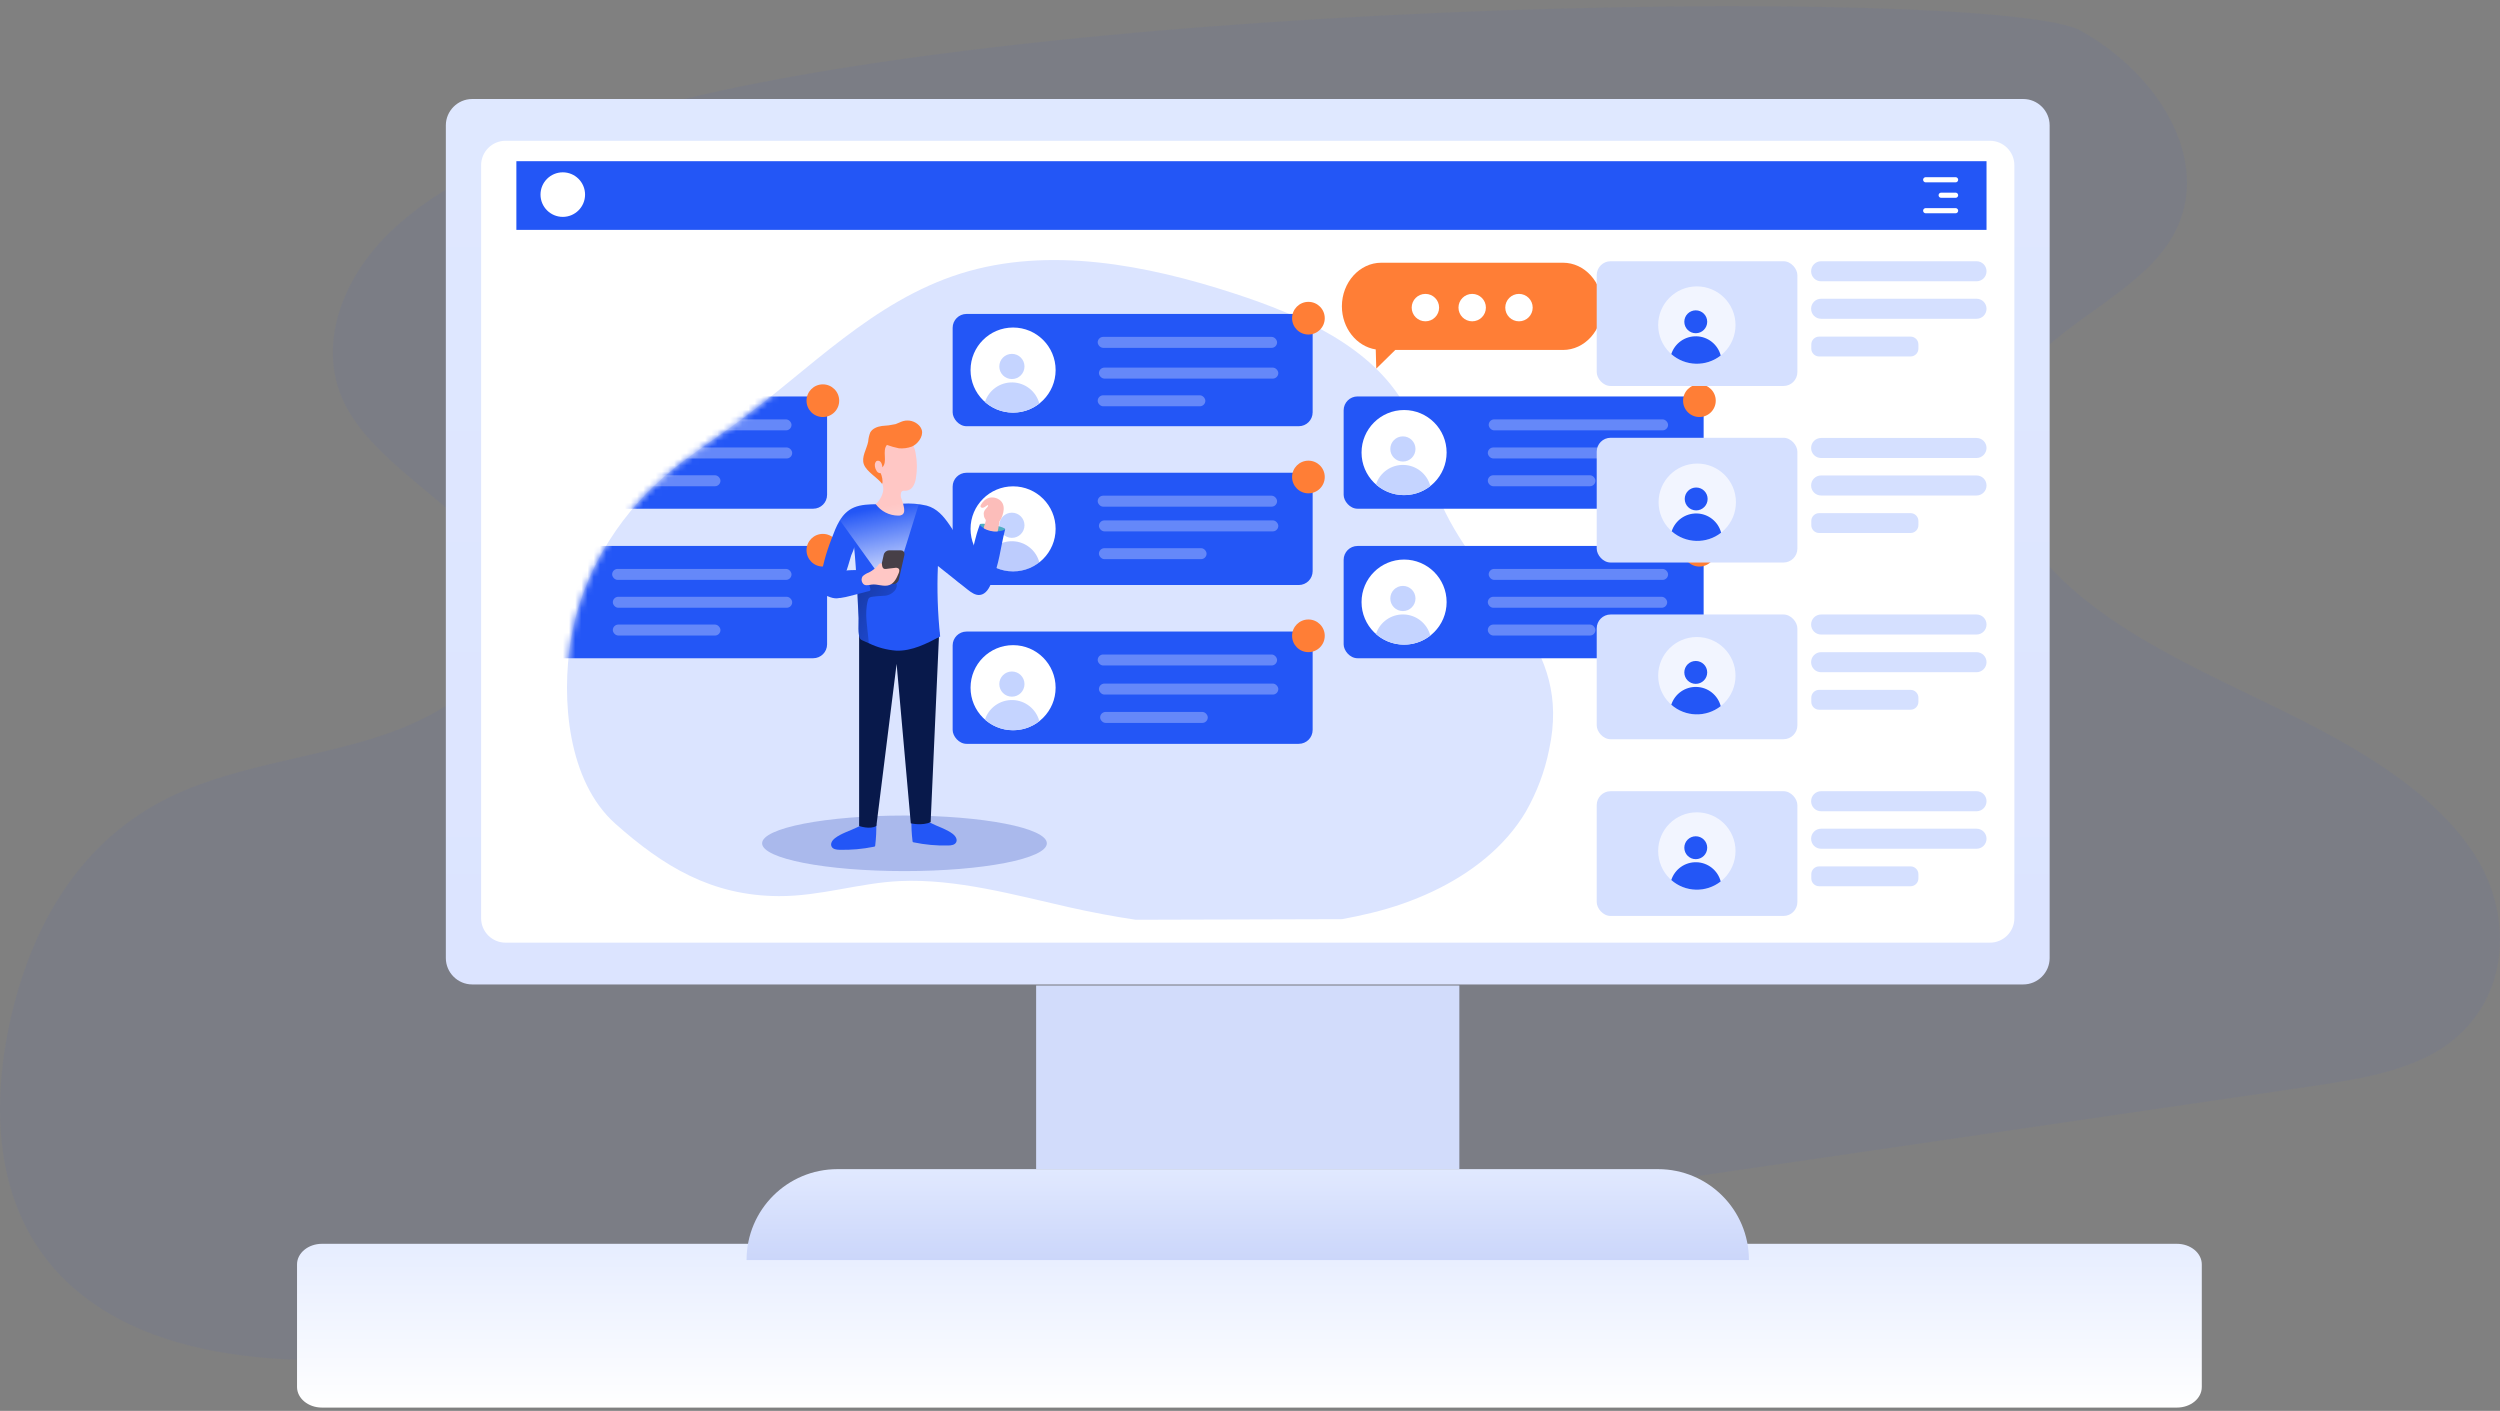 <?xml version="1.0" encoding="UTF-8"?>
<svg width="404px" height="228px" viewBox="0 0 404 228" version="1.1" xmlns="http://www.w3.org/2000/svg" xmlns:xlink="http://www.w3.org/1999/xlink">
    <rect x="0" y="0" width="404" height="228" fill="#808080" stroke="none"/>
    <title>编组 6</title>
    <defs>
        <linearGradient x1="50%" y1="0%" x2="50%" y2="100%" id="linearGradient-1">
            <stop stop-color="#DFE8FF" offset="0%"></stop>
            <stop stop-color="#DCE4FF" offset="100%"></stop>
        </linearGradient>
        <linearGradient x1="50%" y1="0%" x2="50%" y2="100%" id="linearGradient-2">
            <stop stop-color="#E6EDFF" offset="0%"></stop>
            <stop stop-color="#FFFFFF" offset="100%"></stop>
        </linearGradient>
        <linearGradient x1="50%" y1="0%" x2="50%" y2="100%" id="linearGradient-3">
            <stop stop-color="#E1E9FF" offset="0%"></stop>
            <stop stop-color="#CBD6FA" offset="100%"></stop>
        </linearGradient>
        <path d="M92.085,106.93 C88.454,106.39 84.845,105.701 81.269,104.896 C72.567,102.935 63.049,100.264 53.99,100.675 C47.44,100.97 41.153,103.135 34.456,103.109 C23.435,103.071 15.651,98.197 8.032,91.445 C0.238,84.535 -0.744,71.157 0.793,61.825 C2.452,51.745 7.901,42.22 16,35.234 C19.628,32.098 23.741,29.495 27.627,26.635 C39.359,18.036 49.61,6.947 63.822,2.493 C78.034,-1.962 93.817,1.091 108.007,5.719 C118.922,9.274 130.222,14.371 135.557,23.779 C138.662,29.249 139.378,35.619 142.185,41.226 C149.228,55.288 162.636,62.252 158.886,79.45 C158.191,82.937 156.921,86.319 155.113,89.492 C151.769,95.114 146.333,99.391 140.098,102.342 C136.965,103.818 133.649,104.983 130.213,105.814 C128.62,106.203 127.022,106.542 125.421,106.833" id="path-4"></path>
        <linearGradient x1="-23.085%" y1="-21.164%" x2="131.576%" y2="123.644%" id="linearGradient-6">
            <stop stop-color="#000000" offset="0%"></stop>
            <stop stop-color="#000000" stop-opacity="0.69" offset="8%"></stop>
            <stop stop-color="#000000" stop-opacity="0.32" offset="21%"></stop>
            <stop stop-color="#000000" stop-opacity="0" offset="100%"></stop>
        </linearGradient>
        <linearGradient x1="69.824%" y1="112.582%" x2="51.332%" y2="19.186%" id="linearGradient-7">
            <stop stop-color="#FFFFFF" offset="1%"></stop>
            <stop stop-color="#FFFFFF" stop-opacity="0" offset="100%"></stop>
        </linearGradient>
    </defs>
    <g id="页面-1" stroke="none" stroke-width="1" fill="none" fill-rule="evenodd">
        <g id="2首页-核心技术-正常" transform="translate(-250, -487)">
            <g id="编组-6" transform="translate(250, 487)">
                <path d="M94.077,20.737 C82.596,24.787 71.156,29.704 63.114,37.431 C55.073,45.158 51.053,56.274 55.861,65.571 C62.327,78.009 82.72,85.241 82.844,98.712 C82.927,108.34 71.819,115.736 60.627,119.207 C49.436,122.72 37.043,123.959 26.888,129.083 C11.552,136.81 4.339,151.769 1.396,166.149 C-1.671,181.066 -0.427,198.05 12.712,208.835 C29.043,222.264 56.027,220.777 79.155,217.884 C109.994,214.041 140.707,209.578 171.421,205.074 C238.693,195.281 306.007,185.405 373.321,175.57 C380.533,174.496 388.035,173.339 393.921,169.827 C405.568,162.802 406.563,148.298 399.765,137.926 C392.968,127.554 380.491,120.53 368.057,114.455 C355.622,108.381 342.482,102.596 333.156,93.588 C323.83,84.579 319.188,71.274 326.276,61.026 C332.244,52.348 345.094,47.72 350.689,38.877 C358.067,27.225 349.57,12.39 336.224,4.952 C322.877,-2.486 154.842,-0.585 94.077,20.737 Z" id="路径" fill="#2356F6" fill-rule="nonzero" opacity="0.045"></path>
                <g id="编组-2" transform="translate(48, 16)">
                    <rect id="矩形" fill="#D2DCFB" fill-rule="nonzero" x="119.438" y="143.264" width="68.393" height="29.659"></rect>
                    <path d="M278.962,143.086 L28.307,143.086 C25.967,143.086 24.048,141.166 24.048,138.826 L24.048,4.26 C24.048,1.92 25.967,9.11299255e-14 28.307,9.11299255e-14 L278.962,9.11299255e-14 C281.302,9.11299255e-14 283.222,1.92 283.222,4.26 L283.222,138.826 C283.222,141.166 281.302,143.086 278.962,143.086 Z" id="路径" fill="url(#linearGradient-1)" fill-rule="nonzero"></path>
                    <path d="M277.522,10.709 L277.522,132.377 C277.522,134.567 275.752,136.336 273.563,136.336 L33.707,136.336 C31.517,136.336 29.747,134.567 29.747,132.377 L29.747,10.709 C29.747,8.519 31.517,6.749 33.707,6.749 L273.563,6.749 C275.752,6.749 277.522,8.519 277.522,10.709 Z" id="路径" fill="#FFFFFF" fill-rule="nonzero"></path>
                    <g id="编组" transform="translate(189.447, 35.372) scale(-1, 1) translate(-189.447, -35.372) translate(167.947, 26.372)" fill-rule="nonzero">
                        <path d="M6.369,0.084 L35.729,0.084 C39.236,0.084 42.097,3.254 42.097,7.126 L42.097,7.126 C42.097,10.661 39.713,13.607 36.627,14.098 L36.542,17.198 L33.47,14.182 L6.369,14.182 C2.862,14.182 0,11.012 0,7.14 L0,7.14 C0,3.24 2.862,0.084 6.369,0.084 Z" id="路径" fill="#FF7E36"></path>
                        <g transform="translate(11.222, 5.05)" fill="#FFFFFF" id="椭圆形">
                            <circle cx="17.38" cy="2.287" r="2.216"></circle>
                            <circle cx="9.819" cy="2.287" r="2.216"></circle>
                            <circle cx="2.258" cy="2.287" r="2.216"></circle>
                        </g>
                    </g>
                    <path d="M303.783,211.465 L4.026,211.465 C1.793,211.465 0,209.959 0,208.141 L0,188.324 C0,186.48 1.824,185 4.026,185 L303.783,185 C306.017,185 307.81,186.506 307.81,188.324 L307.81,208.141 C307.81,209.985 306.017,211.465 303.783,211.465 Z" id="路径" fill="url(#linearGradient-2)" fill-rule="nonzero"></path>
                    <path d="M87.341,172.933 L219.928,172.933 C228.057,172.933 234.627,179.502 234.627,187.631 L234.627,187.631 L72.643,187.631 L72.643,187.631 C72.643,179.502 79.212,172.933 87.341,172.933 Z" id="路径" fill="url(#linearGradient-3)" fill-rule="nonzero"></path>
                    <g id="编组-7备份-6-+-编组-7备份-5蒙版" transform="translate(43.447, 25.704)">
                        <mask id="mask-5" fill="white">
                            <use xlink:href="#path-4"></use>
                        </mask>
                        <use id="蒙版" fill="#DBE4FF" fill-rule="nonzero" xlink:href="#path-4"></use>
                        <g id="编组-7备份-6" mask="url(#mask-5)">
                            <g transform="translate(-15.966, 44.572)">
                                <rect id="矩形" fill="#2356F6" fill-rule="nonzero" x="5.34037881e-13" y="1.952" width="58.175" height="18.144" rx="2.244"></rect>
                                <g id="编组-8" stroke-width="1" fill="none" fill-rule="evenodd" transform="translate(2.892, 4.148)">
                                    <path d="M13.749,6.874 C13.749,10.671 10.671,13.749 6.874,13.749 C3.078,13.749 0,10.671 0,6.874 C0,3.078 3.078,0 6.874,0 L6.874,0 C10.671,0 13.749,3.078 13.749,6.874 Z" id="路径" fill="#FFFFFF" fill-rule="nonzero"></path>
                                    <circle id="椭圆形" fill="#C5D4FF" fill-rule="nonzero" cx="6.682" cy="6.292" r="2.035"></circle>
                                    <path d="M11.118,12.287 C8.51,14.333 4.814,14.227 2.328,12.035 C2.957,10.101 4.785,8.814 6.817,8.872 C8.85,8.93 10.601,10.32 11.118,12.287 L11.118,12.287 Z" id="路径" fill="#C5D4FF" fill-rule="nonzero"></path>
                                </g>
                                <rect id="矩形" fill="#FFFFFF" fill-rule="nonzero" opacity="0.297" x="23.441" y="5.66" width="28.987" height="1.774" rx="0.887"></rect>
                                <rect id="矩形" fill="#FFFFFF" fill-rule="nonzero" opacity="0.297" x="23.55" y="10.165" width="28.987" height="1.774" rx="0.887"></rect>
                                <rect id="矩形" fill="#FFFFFF" fill-rule="nonzero" opacity="0.297" x="23.55" y="14.653" width="17.395" height="1.774" rx="0.887"></rect>
                                <circle id="椭圆形" fill="#FF7E36" fill-rule="nonzero" cx="57.492" cy="2.64" r="2.64"></circle>
                            </g>
                        </g>
                        <g id="编组-7备份-5" mask="url(#mask-5)">
                            <g transform="translate(-15.966, 20.408)">
                                <rect id="矩形" fill="#2356F6" fill-rule="nonzero" x="5.34037881e-13" y="1.952" width="58.175" height="18.144" rx="2.244"></rect>
                                <g id="编组-8" stroke-width="1" fill="none" fill-rule="evenodd" transform="translate(2.892, 4.148)">
                                    <path d="M13.749,6.874 C13.749,10.671 10.671,13.749 6.874,13.749 C3.078,13.749 0,10.671 0,6.874 C0,3.078 3.078,0 6.874,0 L6.874,0 C10.671,0 13.749,3.078 13.749,6.874 Z" id="路径" fill="#FFFFFF" fill-rule="nonzero"></path>
                                    <circle id="椭圆形" fill="#2356F6" fill-rule="nonzero" opacity="0.3" cx="6.682" cy="6.292" r="2.035"></circle>
                                    <path d="M11.118,12.287 C8.51,14.333 4.814,14.227 2.328,12.035 C2.957,10.101 4.785,8.814 6.817,8.872 C8.85,8.93 10.601,10.32 11.118,12.287 L11.118,12.287 Z" id="路径" fill="#C5D4FF" fill-rule="nonzero"></path>
                                </g>
                                <rect id="矩形" fill="#FFFFFF" fill-rule="nonzero" opacity="0.297" x="23.441" y="5.66" width="28.987" height="1.774" rx="0.887"></rect>
                                <rect id="矩形" fill="#FFFFFF" fill-rule="nonzero" opacity="0.297" x="23.55" y="10.201" width="28.987" height="1.774" rx="0.887"></rect>
                                <rect id="矩形" fill="#FFFFFF" fill-rule="nonzero" opacity="0.297" x="23.55" y="14.69" width="17.395" height="1.774" rx="0.887"></rect>
                                <circle id="椭圆形" fill="#FF7E36" fill-rule="nonzero" cx="57.492" cy="2.64" r="2.64"></circle>
                            </g>
                        </g>
                    </g>
                    <rect id="矩形" fill="#2356F6" fill-rule="nonzero" x="35.446" y="10.049" width="237.576" height="11.099"></rect>
                    <circle id="椭圆形" fill="#FFFFFF" fill-rule="nonzero" cx="42.946" cy="15.448" r="3.6"></circle>
                    <g id="pr_monochromatic" transform="translate(74.754, 32.78)">
                        <g id="编组-7" transform="translate(31.194, 0)" fill-rule="nonzero">
                            <rect id="矩形" fill="#2356F6" x="5.34037881e-13" y="1.952" width="58.175" height="18.144" rx="2.244"></rect>
                            <g id="编组-8" transform="translate(2.892, 4.148)">
                                <path d="M13.749,6.874 C13.749,10.671 10.671,13.749 6.874,13.749 C3.078,13.749 0,10.671 0,6.874 C0,3.078 3.078,0 6.874,0 L6.874,0 C10.671,0 13.749,3.078 13.749,6.874 Z" id="路径" fill="#FFFFFF"></path>
                                <circle id="椭圆形" fill="#C5D4FF" cx="6.682" cy="6.292" r="2.035"></circle>
                                <path d="M11.118,12.287 C8.51,14.333 4.814,14.227 2.328,12.035 C2.957,10.101 4.785,8.814 6.817,8.872 C8.85,8.93 10.601,10.32 11.118,12.287 L11.118,12.287 Z" id="路径" fill="#C5D4FF"></path>
                            </g>
                            <rect id="矩形" fill="#FFFFFF" opacity="0.297" x="23.441" y="5.66" width="28.987" height="1.774" rx="0.887"></rect>
                            <rect id="矩形" fill="#FFFFFF" opacity="0.297" x="23.638" y="10.627" width="28.987" height="1.774" rx="0.887"></rect>
                            <rect id="矩形" fill="#FFFFFF" opacity="0.297" x="23.441" y="15.101" width="17.395" height="1.774" rx="0.887"></rect>
                            <circle id="椭圆形" fill="#FF7E36" cx="57.492" cy="2.64" r="2.64"></circle>
                        </g>
                        <g id="编组-7备份-3" transform="translate(94.379, 37.496)" fill-rule="nonzero">
                            <rect id="矩形" fill="#2356F6" x="5.34037881e-13" y="1.952" width="58.175" height="18.144" rx="2.244"></rect>
                            <g id="编组-8" transform="translate(2.892, 4.148)">
                                <path d="M13.749,6.874 C13.749,10.671 10.671,13.749 6.874,13.749 C3.078,13.749 0,10.671 0,6.874 C0,3.078 3.078,0 6.874,0 L6.874,0 C10.671,0 13.749,3.078 13.749,6.874 Z" id="路径" fill="#FFFFFF"></path>
                                <circle id="椭圆形" fill="#C5D4FF" cx="6.682" cy="6.292" r="2.035"></circle>
                                <path d="M11.118,12.287 C8.51,14.333 4.814,14.227 2.328,12.035 C2.957,10.101 4.785,8.814 6.817,8.872 C8.85,8.93 10.601,10.32 11.118,12.287 L11.118,12.287 Z" id="路径" fill="#C5D4FF"></path>
                            </g>
                            <rect id="矩形" fill="#FFFFFF" opacity="0.297" x="23.441" y="5.66" width="28.987" height="1.774" rx="0.887"></rect>
                            <rect id="矩形" fill="#FFFFFF" opacity="0.297" x="23.297" y="10.165" width="28.987" height="1.774" rx="0.887"></rect>
                            <rect id="矩形" fill="#FFFFFF" opacity="0.297" x="23.297" y="14.653" width="17.395" height="1.774" rx="0.887"></rect>
                            <circle id="椭圆形" fill="#FF7E36" cx="57.492" cy="2.64" r="2.64"></circle>
                        </g>
                        <g id="编组-7备份-4" transform="translate(94.379, 13.332)" fill-rule="nonzero">
                            <rect id="矩形" fill="#2356F6" x="5.34037881e-13" y="1.952" width="58.175" height="18.144" rx="2.244"></rect>
                            <g id="编组-8" transform="translate(2.892, 4.148)">
                                <path d="M13.749,6.874 C13.749,10.671 10.671,13.749 6.874,13.749 C3.078,13.749 0,10.671 0,6.874 C0,3.078 3.078,0 6.874,0 L6.874,0 C10.671,0 13.749,3.078 13.749,6.874 Z" id="路径" fill="#FFFFFF"></path>
                                <circle id="椭圆形" fill="#C5D4FF" cx="6.682" cy="6.292" r="2.035"></circle>
                                <path d="M11.118,12.287 C8.51,14.333 4.814,14.227 2.328,12.035 C2.957,10.101 4.785,8.814 6.817,8.872 C8.85,8.93 10.601,10.32 11.118,12.287 L11.118,12.287 Z" id="路径" fill="#C5D4FF"></path>
                            </g>
                            <rect id="矩形" fill="#FFFFFF" opacity="0.297" x="23.441" y="5.66" width="28.987" height="1.774" rx="0.887"></rect>
                            <rect id="矩形" fill="#FFFFFF" opacity="0.297" x="23.297" y="10.201" width="28.987" height="1.774" rx="0.887"></rect>
                            <rect id="矩形" fill="#FFFFFF" opacity="0.297" x="23.297" y="14.69" width="17.395" height="1.774" rx="0.887"></rect>
                            <circle id="椭圆形" fill="#FF7E36" cx="57.492" cy="2.64" r="2.64"></circle>
                        </g>
                        <g id="编组-7备份" transform="translate(31.194, 25.664)" fill-rule="nonzero">
                            <rect id="矩形" fill="#2356F6" x="5.34037881e-13" y="1.952" width="58.175" height="18.144" rx="2.244"></rect>
                            <path d="M16.64,11.022 C16.64,14.818 13.563,17.896 9.766,17.896 C5.97,17.896 2.892,14.818 2.892,11.022 C2.892,7.225 5.97,4.148 9.766,4.148 L9.766,4.148 C13.563,4.148 16.64,7.225 16.64,11.022 Z" id="路径" fill="#FFFFFF"></path>
                            <circle id="椭圆形" fill="#C5D4FF" cx="9.574" cy="10.44" r="2.035"></circle>
                            <path d="M14.01,16.434 C11.402,18.48 7.706,18.374 5.22,16.182 C5.849,14.249 7.677,12.961 9.709,13.019 C11.742,13.078 13.493,14.468 14.01,16.434 L14.01,16.434 Z" id="路径" fill="#2356F6" opacity="0.3"></path>
                            <rect id="矩形" fill="#FFFFFF" opacity="0.297" x="23.441" y="5.66" width="28.987" height="1.774" rx="0.887"></rect>
                            <rect id="矩形" fill="#FFFFFF" opacity="0.297" x="23.638" y="9.652" width="28.987" height="1.774" rx="0.887"></rect>
                            <rect id="矩形" fill="#FFFFFF" opacity="0.297" x="23.638" y="14.141" width="17.395" height="1.774" rx="0.887"></rect>
                            <circle id="椭圆形" fill="#FF7E36" cx="57.492" cy="2.64" r="2.64"></circle>
                        </g>
                        <g id="编组-7备份-2" transform="translate(31.194, 51.328)" fill-rule="nonzero">
                            <rect id="矩形" fill="#2356F6" x="5.34037881e-13" y="1.952" width="58.175" height="18.144" rx="2.244"></rect>
                            <path d="M16.64,11.022 C16.64,14.818 13.563,17.896 9.766,17.896 C5.97,17.896 2.892,14.818 2.892,11.022 C2.892,7.225 5.97,4.148 9.766,4.148 L9.766,4.148 C13.563,4.148 16.64,7.225 16.64,11.022 Z" id="路径" fill="#FFFFFF"></path>
                            <circle id="椭圆形" fill="#C5D4FF" cx="9.574" cy="10.44" r="2.035"></circle>
                            <path d="M14.01,16.434 C11.402,18.48 7.706,18.374 5.22,16.182 C5.849,14.249 7.677,12.961 9.709,13.019 C11.742,13.078 13.493,14.468 14.01,16.434 L14.01,16.434 Z" id="路径" fill="#C5D4FF"></path>
                            <rect id="矩形" fill="#FFFFFF" opacity="0.297" x="23.441" y="5.66" width="28.987" height="1.774" rx="0.887"></rect>
                            <rect id="矩形" fill="#FFFFFF" opacity="0.297" x="23.638" y="10.36" width="28.987" height="1.774" rx="0.887"></rect>
                            <rect id="矩形" fill="#FFFFFF" opacity="0.297" x="23.834" y="14.941" width="17.395" height="1.774" rx="0.887"></rect>
                            <circle id="椭圆形" fill="#FF7E36" cx="57.492" cy="2.64" r="2.64"></circle>
                        </g>
                        <ellipse id="椭圆形" fill="#AAB9EC" fill-rule="nonzero" cx="23.41" cy="87.5" rx="23.006" ry="4.489"></ellipse>
                        <path d="M12.166,86.675 C11.758,86.987 11.401,87.523 11.616,87.995 C11.831,88.467 12.413,88.532 12.908,88.545 C14.78,88.594 16.652,88.428 18.486,88.05 C18.54,88.045 18.592,88.023 18.632,87.986 C18.669,87.939 18.687,87.881 18.683,87.821 C18.819,86.681 18.877,85.532 18.857,84.384 C17.849,84.1 16.68,84.444 15.777,84.907 C14.618,85.479 13.197,85.878 12.166,86.675 Z" id="路径" fill="#2356F6" fill-rule="nonzero"></path>
                        <path d="M31.221,85.983 C31.629,86.3 31.991,86.836 31.776,87.303 C31.561,87.771 30.974,87.844 30.479,87.853 C28.606,87.9 26.735,87.729 24.902,87.345 C24.847,87.34 24.796,87.317 24.755,87.28 C24.722,87.232 24.706,87.174 24.709,87.115 C24.569,85.975 24.51,84.827 24.535,83.678 C25.543,83.39 26.712,83.738 27.615,84.201 C28.774,84.792 30.19,85.191 31.221,85.983 Z" id="路径" fill="#2356F6" fill-rule="nonzero"></path>
                        <path d="M16.08,53.605 L16.08,84.7 C16.08,84.7 17.812,85.319 18.866,84.7 L22.138,58.505 L24.43,84.269 C24.43,84.269 26.263,84.7 27.638,84.082 L29.013,53.376 C29.013,53.376 20.892,51.548 16.08,53.605 Z" id="路径" fill="#08194B" fill-rule="nonzero"></path>
                        <path d="M37.486,45.324 C37.129,46.241 36.57,47.249 35.607,47.364 C34.874,47.451 34.2,46.96 33.618,46.502 C32.02,45.228 30.418,43.954 28.811,42.68 C28.649,46.483 28.771,50.293 29.177,54.078 C26.959,55.246 24.622,56.442 22.115,56.369 C20.54,56.257 19.002,55.839 17.587,55.136 C17.244,54.99 16.909,54.838 16.575,54.678 C16.453,54.637 16.346,54.56 16.268,54.458 C15.809,53.743 16.025,51.946 15.988,51.099 C15.933,49.806 15.869,48.509 15.805,47.212 C15.777,46.754 15.754,46.328 15.722,45.883 C15.608,43.78 15.475,41.685 15.264,39.582 C15.301,39.944 14.939,40.595 14.806,40.957 C14.636,41.525 14.466,42.102 14.292,42.675 C14.106,43.197 13.952,43.729 13.834,44.27 C13.733,44.926 14.049,45.553 14.008,46.227 C14.002,46.798 13.731,47.333 13.275,47.675 C12.565,48.134 11.634,47.849 10.86,47.519 C10.427,47.391 10.05,47.12 9.792,46.749 C9.623,46.329 9.599,45.865 9.723,45.43 C10.082,42.992 10.717,40.602 11.616,38.308 C12.39,36.301 13.151,34.11 15.282,33.212 C16.387,32.753 17.702,32.721 18.884,32.698 L23.046,32.616 C24.366,32.523 25.692,32.626 26.982,32.923 C28.673,33.381 29.732,34.646 30.69,36.044 C31.881,37.798 33,39.603 34.045,41.461 C34.787,38.991 34.709,38.354 35.607,35.938 C36.99,36.05 38.356,36.313 39.681,36.722 C38.806,40.237 38.82,41.956 37.486,45.324 Z" id="路径" fill="#2356F6" fill-rule="nonzero"></path>
                        <path d="M21.937,46.548 C21.47,47.161 20.741,47.516 19.97,47.506 C19.357,47.528 18.745,47.582 18.137,47.666 C17.97,47.684 17.811,47.749 17.679,47.854 C17.584,47.971 17.52,48.109 17.491,48.257 C16.918,50.397 17.441,52.657 17.624,54.861 C17.642,54.952 17.633,55.046 17.597,55.132 L17.597,55.132 C17.253,54.985 16.918,54.834 16.584,54.673 C16.462,54.632 16.355,54.556 16.277,54.453 C15.818,53.738 16.034,51.942 15.997,51.094 C15.942,49.802 15.878,48.505 15.814,47.208 C15.786,46.749 15.763,46.323 15.731,45.879 C15.837,45.851 15.947,45.833 16.052,45.815 L19.008,45.31 C19.737,45.182 20.841,44.751 21.57,45.026 C22.299,45.301 22.276,46.002 21.937,46.548 Z" id="路径" fill="url(#linearGradient-6)" fill-rule="nonzero"></path>
                        <path d="M18.761,32.685 C19.457,32.071 20.099,30.939 19.97,29.976 C19.842,29.014 19.141,28.001 18.733,27.089 C18.527,26.631 18.321,26.067 18.568,25.618 C18.716,25.417 18.883,25.231 19.068,25.063 C19.489,24.605 19.604,23.936 19.883,23.372 C20.34,22.482 21.216,21.883 22.212,21.782 C23.212,21.709 24.173,22.187 24.718,23.029 C24.965,23.471 25.132,23.953 25.209,24.454 C25.468,25.787 25.485,27.156 25.259,28.496 C25.195,28.96 25.039,29.407 24.801,29.811 C24.559,30.217 24.136,30.482 23.664,30.522 C23.421,30.522 23.142,30.467 22.972,30.636 C22.895,30.719 22.847,30.826 22.835,30.939 C22.771,31.265 22.811,31.603 22.949,31.906 C23.111,32.288 23.228,32.688 23.298,33.097 C23.389,33.532 23.449,34.055 23.114,34.344 C22.905,34.491 22.651,34.563 22.395,34.545 C20.957,34.537 19.608,33.847 18.761,32.685 L18.761,32.685 Z" id="路径" fill="#FFC7C5" fill-rule="nonzero"></path>
                        <polygon id="路径" fill="url(#linearGradient-7)" fill-rule="nonzero" points="23.334 40.402 26.469 30.315 11.978 33.913 19.911 44.958"></polygon>
                        <path d="M26.222,20.765 C26.136,20.451 25.968,20.167 25.736,19.94 C25.075,19.276 24.109,19.018 23.206,19.266 C22.784,19.385 22.395,19.614 21.978,19.756 C21.245,19.921 20.5,20.022 19.751,20.059 C19.008,20.164 18.215,20.467 17.867,21.131 C17.69,21.594 17.582,22.08 17.546,22.575 C17.299,23.835 16.396,25.086 16.859,26.287 C17.322,27.488 19.077,28.409 19.796,29.417 C19.98,28.986 19.76,28.125 19.572,27.694 C19.248,27.71 18.953,27.51 18.848,27.204 C18.708,26.975 18.631,26.715 18.623,26.447 C18.59,26.177 18.689,25.908 18.889,25.723 C19.15,25.603 19.46,25.695 19.613,25.939 C19.754,26.181 19.829,26.456 19.833,26.736 C20.75,25.861 19.746,24.087 20.571,23.12 C21.203,23.35 21.851,23.532 22.509,23.666 C23.206,23.727 23.908,23.636 24.567,23.4 C25.497,23.042 26.469,21.8 26.222,20.765 Z" id="路径" fill="#FF7E36" fill-rule="nonzero"></path>
                        <path d="M11.598,44.055 C11.165,44.234 10.792,44.531 10.521,44.912 C10.201,45.453 10.189,46.123 10.489,46.676 C10.798,47.218 11.314,47.61 11.918,47.762 C12.78,47.991 13.692,47.762 14.558,47.542 L17.652,46.745 C17.735,46.732 17.811,46.694 17.872,46.635 C17.926,46.527 17.926,46.399 17.872,46.291 C17.674,45.54 17.546,44.724 17.276,44 C17.033,43.358 16.744,43.363 16.066,43.344 C14.581,43.317 12.963,43.386 11.598,44.055 Z" id="路径" fill="#2356F6" fill-rule="nonzero"></path>
                        <path d="M21.639,45.608 L19.705,45.608 C19.561,45.615 19.421,45.563 19.315,45.466 C19.21,45.369 19.147,45.234 19.141,45.09 C19.13,45.03 19.13,44.968 19.141,44.907 L20.058,40.86 C20.154,40.461 20.504,40.175 20.915,40.159 L22.844,40.159 C22.989,40.154 23.129,40.207 23.235,40.306 C23.341,40.405 23.403,40.542 23.408,40.686 C23.417,40.744 23.417,40.803 23.408,40.86 L22.491,44.907 C22.395,45.305 22.047,45.591 21.639,45.608 Z" id="路径" fill="#473F47" fill-rule="nonzero"></path>
                        <path d="M19.045,42.68 C19.104,42.584 19.172,42.494 19.246,42.41 C19.349,42.304 19.489,42.243 19.636,42.24 C19.667,42.237 19.699,42.247 19.723,42.267 C19.736,42.289 19.745,42.312 19.751,42.336 C19.773,42.469 19.783,42.602 19.815,42.73 C19.841,42.862 19.908,42.983 20.007,43.074 C20.213,43.244 20.612,43.134 20.85,43.106 L21.859,42.992 C22.066,42.937 22.287,42.979 22.459,43.106 C22.656,43.299 22.569,43.624 22.459,43.881 C22.152,44.641 21.749,45.471 20.979,45.76 C20.062,46.108 19.036,45.544 18.069,45.695 C17.528,45.778 16.927,45.984 16.607,45.384 C16.415,45.051 16.437,44.636 16.662,44.325 C16.959,44.063 17.302,43.86 17.674,43.725 C17.987,43.56 18.283,43.367 18.559,43.147 C18.704,43.035 18.841,42.91 18.967,42.776 L19.045,42.68 Z" id="路径" fill="#FFC7C5" fill-rule="nonzero"></path>
                        <path d="M37.588,37.04 C38.469,37.211 39.95,36.885 39.626,36.65 C38.828,36.073 35.643,35.673 35.607,35.938 C35.554,36.338 36.783,36.885 37.588,37.04 Z" id="路径-6" fill="#50ADC3"></path>
                        <path d="M38.462,37.088 C38.582,36.834 38.7,35.68 38.754,35.486 C38.816,35.36 38.891,35.24 38.978,35.129 C39.294,34.527 40.073,32.583 38.462,31.813 C37.785,31.489 37.104,31.592 36.712,31.813 C36.088,32.163 35.716,32.803 35.674,33.025 C36,33.783 36.884,32.614 36.924,32.879 C36.973,33.204 36.214,33.54 36.214,34.218 C36.214,34.896 36.47,35.075 36.542,35.237 C36.617,35.44 36.2,36.351 36.214,36.56 C36.218,36.631 36.769,36.899 37.347,37.023 C37.883,37.139 38.449,37.115 38.462,37.088 Z" id="路径" fill="#FCBDBA" fill-rule="nonzero"></path>
                    </g>
                    <g id="编组" transform="translate(210.029, 25.947)" fill-rule="nonzero">
                        <rect id="矩形" fill="#D5E0FF" x="0" y="0.27" width="32.427" height="20.158" rx="2.244"></rect>
                        <g id="编组-8" transform="translate(9.932, 4.333)">
                            <path d="M12.499,6.249 C12.499,9.701 9.701,12.499 6.249,12.499 C2.798,12.499 0,9.701 0,6.249 C0,2.798 2.798,0 6.249,0 L6.249,0 C9.701,0 12.499,2.798 12.499,6.249 Z" id="路径" fill="#F2F5FF"></path>
                            <circle id="椭圆形" fill="#2356F6" cx="6.074" cy="5.72" r="1.85"></circle>
                            <path d="M10.107,11.17 C7.737,13.03 4.377,12.933 2.116,10.941 C2.688,9.183 4.35,8.012 6.198,8.065 C8.045,8.118 9.637,9.382 10.107,11.17 L10.107,11.17 Z" id="路径" fill="#2356F6"></path>
                        </g>
                        <path d="M61.374,3.51 L36.266,3.51 C35.366,3.51 34.647,2.79 34.647,1.89 L34.647,1.89 C34.647,0.99 35.366,0.27 36.266,0.27 L61.374,0.27 C62.274,0.27 62.994,0.99 62.994,1.89 L62.994,1.89 C62.994,2.79 62.274,3.51 61.374,3.51 Z" id="路径" fill="#D5E0FF"></path>
                        <path d="M61.374,9.569 L36.266,9.569 C35.366,9.569 34.647,8.849 34.647,7.949 L34.647,7.949 C34.647,7.049 35.366,6.329 36.266,6.329 L61.374,6.329 C62.274,6.329 62.994,7.049 62.994,7.949 L62.994,7.949 C62.994,8.849 62.274,9.569 61.374,9.569 Z" id="路径" fill="#D5E0FF"></path>
                        <path d="M50.725,15.658 L35.936,15.658 C35.246,15.658 34.677,15.088 34.677,14.399 L34.677,13.709 C34.677,13.019 35.246,12.449 35.936,12.449 L50.725,12.449 C51.415,12.449 51.985,13.019 51.985,13.709 L51.985,14.399 C51.985,15.088 51.415,15.658 50.725,15.658 Z" id="路径" fill="#D5E0FF"></path>
                    </g>
                    <g id="编组" transform="translate(210.029, 54.745)" fill-rule="nonzero">
                        <rect id="矩形" fill="#D5E0FF" x="0" y="0" width="32.427" height="20.158" rx="2.244"></rect>
                        <g id="编组-8备份" transform="translate(9.999, 4.166)">
                            <path d="M12.499,6.249 C12.499,9.701 9.701,12.499 6.249,12.499 C2.798,12.499 0,9.701 0,6.249 C0,2.798 2.798,0 6.249,0 L6.249,0 C9.701,0 12.499,2.798 12.499,6.249 Z" id="路径" fill="#F2F5FF"></path>
                            <circle id="椭圆形" fill="#2356F6" cx="6.074" cy="5.72" r="1.85"></circle>
                            <path d="M10.107,11.17 C7.737,13.03 4.377,12.933 2.116,10.941 C2.688,9.183 4.35,8.012 6.198,8.065 C8.045,8.118 9.637,9.382 10.107,11.17 L10.107,11.17 Z" id="路径" fill="#2356F6"></path>
                        </g>
                        <path d="M61.374,3.27 L36.266,3.27 C35.366,3.27 34.647,2.55 34.647,1.65 L34.647,1.65 C34.647,0.75 35.366,0.03 36.266,0.03 L61.374,0.03 C62.274,0.03 62.994,0.75 62.994,1.65 L62.994,1.65 C62.994,2.52 62.274,3.27 61.374,3.27 Z" id="路径" fill="#D5E0FF"></path>
                        <path d="M61.374,9.329 L36.266,9.329 C35.366,9.329 34.647,8.609 34.647,7.709 L34.647,7.709 C34.647,6.809 35.366,6.089 36.266,6.089 L61.374,6.089 C62.274,6.089 62.994,6.809 62.994,7.709 L62.994,7.709 C62.994,8.609 62.274,9.329 61.374,9.329 Z" id="路径" fill="#D5E0FF"></path>
                        <path d="M50.725,15.388 L35.936,15.388 C35.246,15.388 34.677,14.819 34.677,14.129 L34.677,13.439 C34.677,12.749 35.246,12.179 35.936,12.179 L50.725,12.179 C51.415,12.179 51.985,12.749 51.985,13.439 L51.985,14.129 C51.985,14.819 51.415,15.388 50.725,15.388 Z" id="路径" fill="#D5E0FF"></path>
                    </g>
                    <g id="编组" transform="translate(210.029, 83.242)" fill-rule="nonzero">
                        <rect id="矩形" fill="#D5E0FF" x="0" y="0.06" width="32.427" height="20.158" rx="2.244"></rect>
                        <g id="编组-8备份" transform="translate(9.932, 3.7)">
                            <path d="M12.499,6.249 C12.499,9.701 9.701,12.499 6.249,12.499 C2.798,12.499 0,9.701 0,6.249 C0,2.798 2.798,0 6.249,0 L6.249,0 C9.701,0 12.499,2.798 12.499,6.249 Z" id="路径" fill="#F2F5FF"></path>
                            <circle id="椭圆形" fill="#2356F6" cx="6.074" cy="5.72" r="1.85"></circle>
                            <path d="M10.107,11.17 C7.737,13.03 4.377,12.933 2.116,10.941 C2.688,9.183 4.35,8.012 6.198,8.065 C8.045,8.118 9.637,9.382 10.107,11.17 L10.107,11.17 Z" id="路径" fill="#2356F6"></path>
                        </g>
                        <path d="M61.374,3.3 L36.266,3.3 C35.366,3.3 34.647,2.58 34.647,1.68 L34.647,1.68 C34.647,0.78 35.366,0.06 36.266,0.06 L61.374,0.06 C62.274,0.06 62.994,0.78 62.994,1.68 L62.994,1.68 C62.994,2.58 62.274,3.3 61.374,3.3 Z" id="路径" fill="#D5E0FF"></path>
                        <path d="M61.374,9.389 L36.266,9.389 C35.366,9.389 34.647,8.669 34.647,7.769 L34.647,7.769 C34.647,6.869 35.366,6.149 36.266,6.149 L61.374,6.149 C62.274,6.149 62.994,6.869 62.994,7.769 L62.994,7.769 C62.994,8.639 62.274,9.389 61.374,9.389 Z" id="路径" fill="#D5E0FF"></path>
                        <path d="M50.725,15.448 L35.936,15.448 C35.246,15.448 34.677,14.879 34.677,14.189 L34.677,13.499 C34.677,12.809 35.246,12.239 35.936,12.239 L50.725,12.239 C51.415,12.239 51.985,12.809 51.985,13.499 L51.985,14.189 C51.985,14.879 51.415,15.448 50.725,15.448 Z" id="路径" fill="#D5E0FF"></path>
                    </g>
                    <g id="编组" transform="translate(210.029, 111.739)" fill-rule="nonzero">
                        <rect id="矩形" fill="#D5E0FF" x="0" y="0.12" width="32.427" height="20.158" rx="2.244"></rect>
                        <g id="编组-8备份" transform="translate(9.932, 3.533)">
                            <path d="M12.499,6.249 C12.499,9.701 9.701,12.499 6.249,12.499 C2.798,12.499 0,9.701 0,6.249 C0,2.798 2.798,0 6.249,0 L6.249,0 C9.701,0 12.499,2.798 12.499,6.249 Z" id="路径" fill="#F2F5FF"></path>
                            <circle id="椭圆形" fill="#2356F6" cx="6.074" cy="5.72" r="1.85"></circle>
                            <path d="M10.107,11.17 C7.737,13.03 4.377,12.933 2.116,10.941 C2.688,9.183 4.35,8.012 6.198,8.065 C8.045,8.118 9.637,9.382 10.107,11.17 L10.107,11.17 Z" id="路径" fill="#2356F6"></path>
                        </g>
                        <path d="M61.374,3.36 L36.266,3.36 C35.366,3.36 34.647,2.64 34.647,1.74 L34.647,1.74 C34.647,0.84 35.366,0.12 36.266,0.12 L61.374,0.12 C62.274,0.12 62.994,0.84 62.994,1.74 L62.994,1.74 C62.994,2.64 62.274,3.36 61.374,3.36 Z" id="路径" fill="#D5E0FF"></path>
                        <path d="M61.374,9.419 L36.266,9.419 C35.366,9.419 34.647,8.699 34.647,7.799 L34.647,7.799 C34.647,6.899 35.366,6.179 36.266,6.179 L61.374,6.179 C62.274,6.179 62.994,6.899 62.994,7.799 L62.994,7.799 C62.994,8.699 62.274,9.419 61.374,9.419 Z" id="路径" fill="#D5E0FF"></path>
                        <path d="M50.725,15.478 L35.936,15.478 C35.246,15.478 34.677,14.909 34.677,14.219 L34.677,13.529 C34.677,12.839 35.246,12.269 35.936,12.269 L50.725,12.269 C51.415,12.269 51.985,12.839 51.985,13.529 L51.985,14.219 C51.985,14.909 51.415,15.478 50.725,15.478 Z" id="路径" fill="#D5E0FF"></path>
                    </g>
                    <line x1="265.693" y1="15.55" x2="268.021" y2="15.55" id="路径-3备份" stroke="#FFFFFF" stroke-width="0.833" stroke-linecap="round"></line>
                    <line x1="263.193" y1="13.05" x2="268.021" y2="13.05" id="路径-3" stroke="#FFFFFF" stroke-width="0.833" stroke-linecap="round"></line>
                    <line x1="263.193" y1="18.049" x2="268.021" y2="18.049" id="路径-3备份-2" stroke="#FFFFFF" stroke-width="0.833" stroke-linecap="round"></line>
                </g>
            </g>
        </g>
    </g>
</svg>